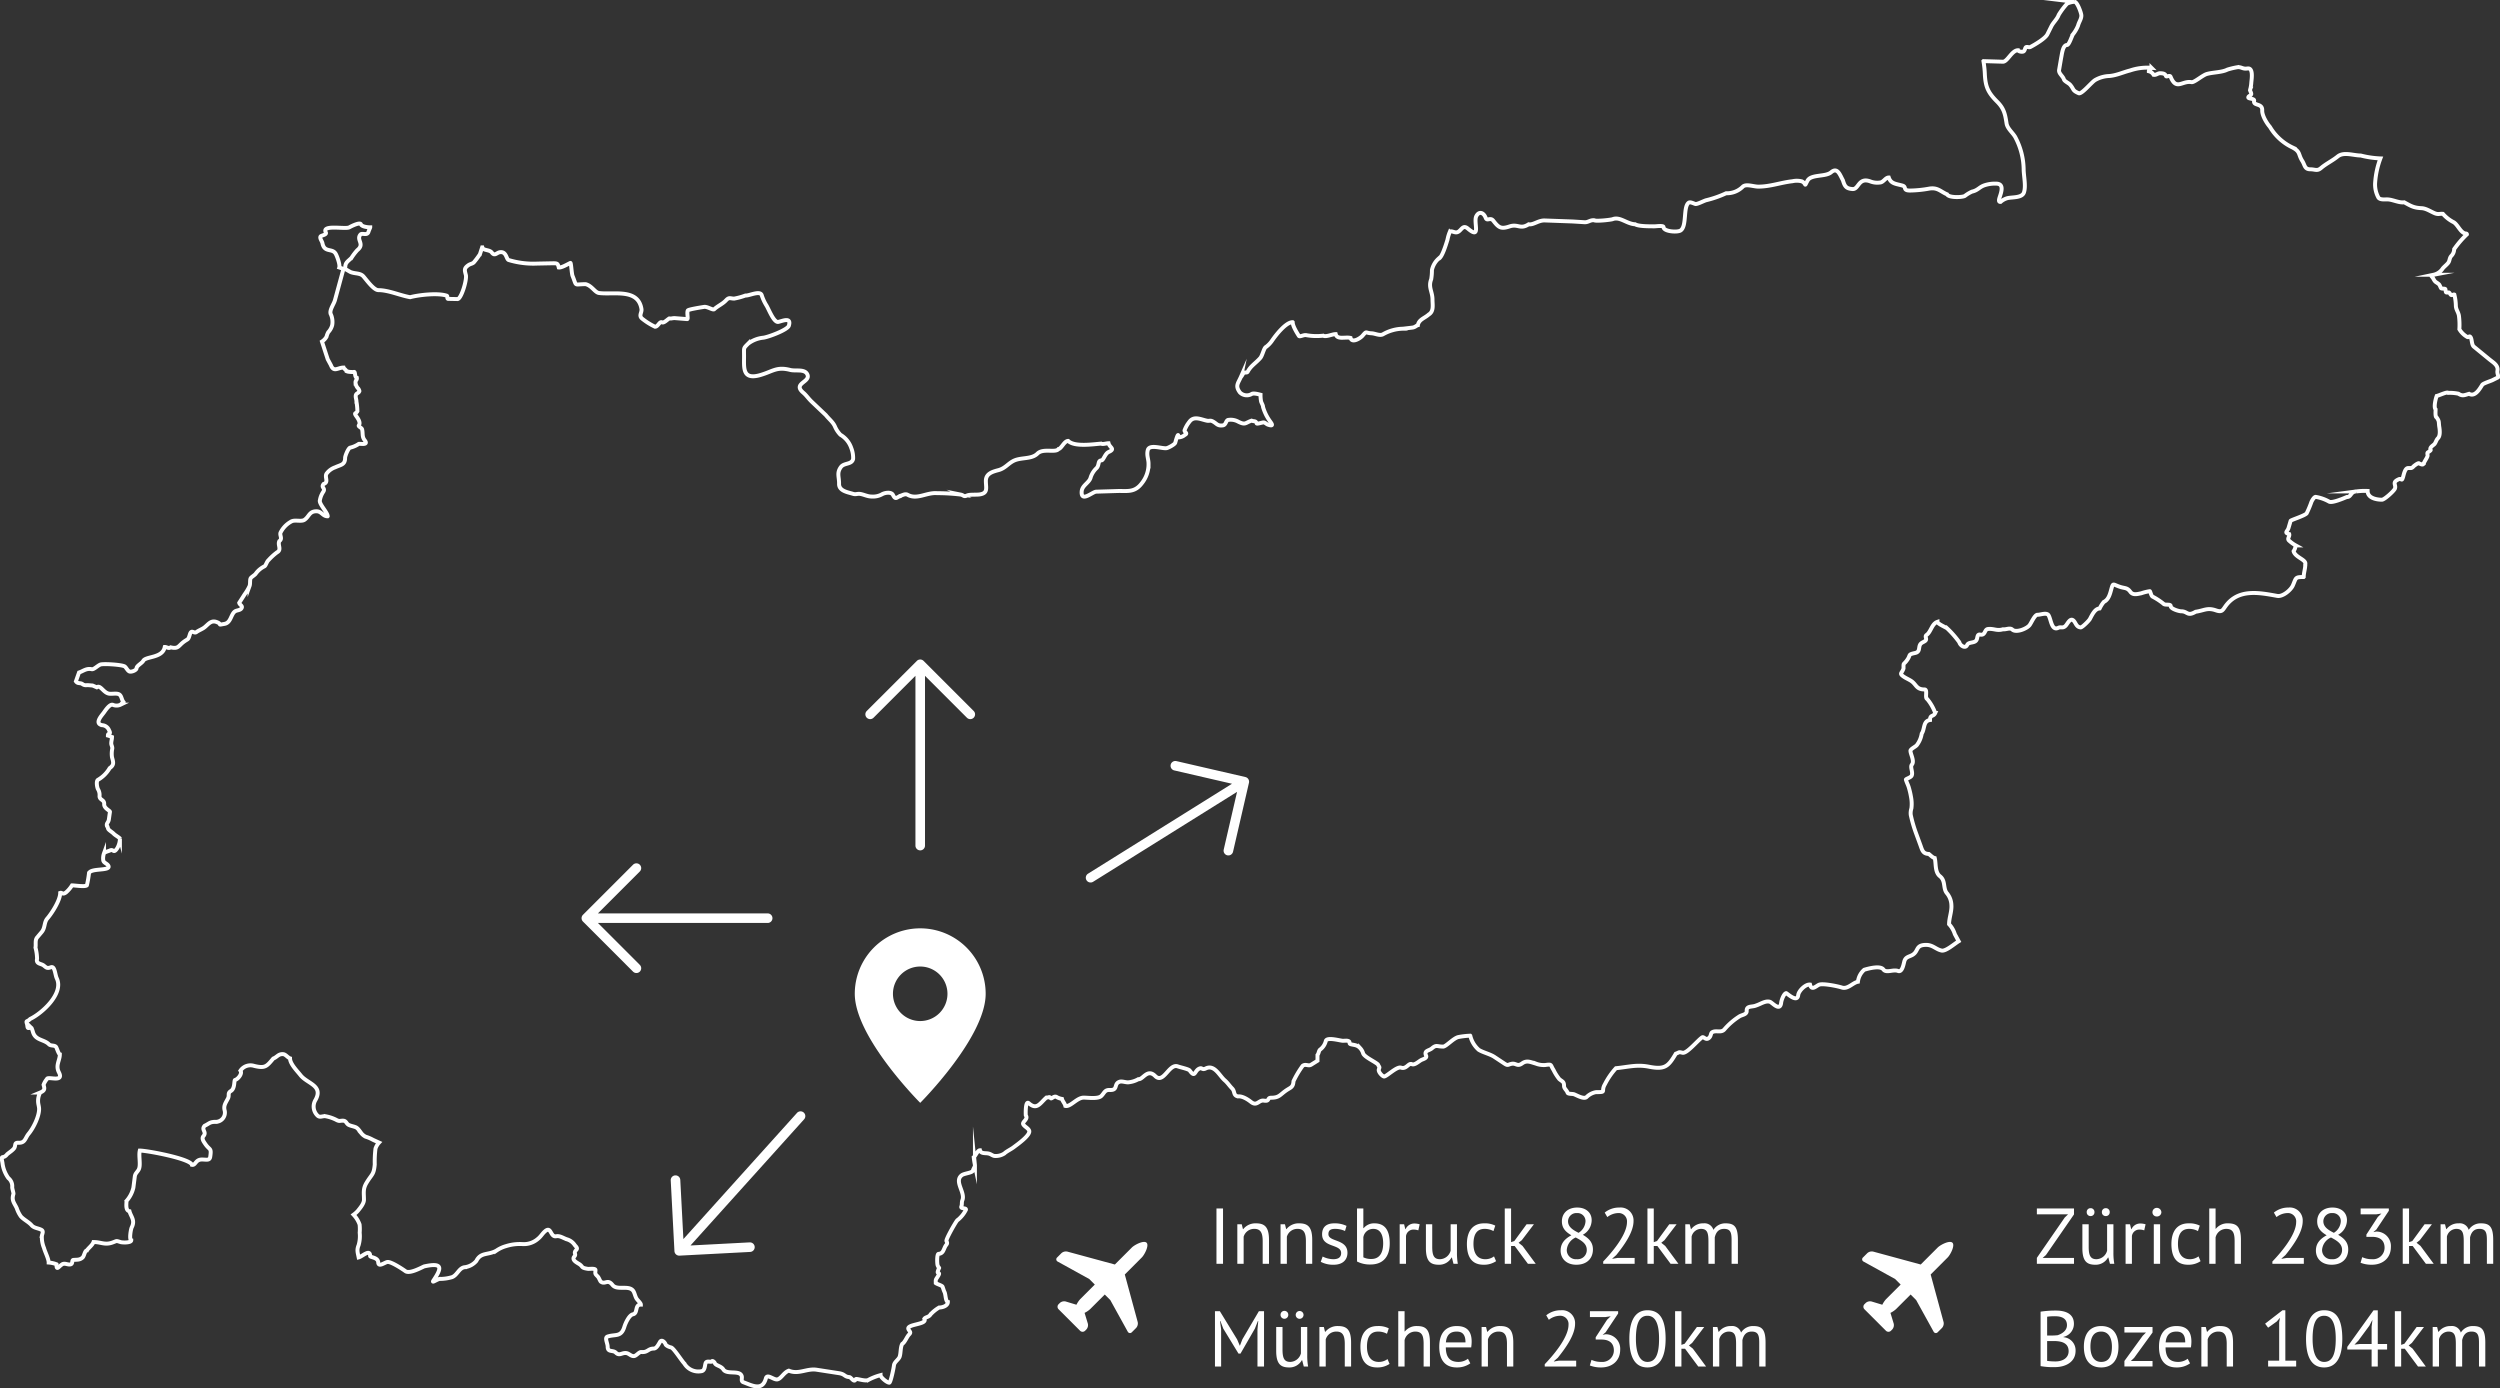 <svg xmlns="http://www.w3.org/2000/svg" xmlns:xlink="http://www.w3.org/1999/xlink" width="632.862" height="351.417" viewBox="0 0 632.862 351.417">
  <rect x="0" y="0" width="632.862" height="351.417" fill="#333333" stroke="none"/>
  <defs>
    <clipPath id="clip-path">
      <rect id="Rechteck_23" data-name="Rechteck 23" width="632.862" height="351.417" fill="none"/>
    </clipPath>
  </defs>
  <g id="Gruppe_23" data-name="Gruppe 23" transform="translate(-1009.138 -5207.078)">
    <path id="Pfad_88" data-name="Pfad 88" d="M2.08,0H3.74V-14H2.08Zm13.3,0V-6.04c0-3.3-1.12-4.2-3.3-4.2A3.929,3.929,0,0,0,8.86-8.78H8.78L8.48-10H7.36V0h1.6V-6.84a2.761,2.761,0,0,1,2.72-2c1.6,0,2.1,1.06,2.1,3.14V0ZM26.32,0V-6.04c0-3.3-1.12-4.2-3.3-4.2A3.929,3.929,0,0,0,19.8-8.78h-.08L19.42-10H18.3V0h1.6V-6.84a2.761,2.761,0,0,1,2.72-2c1.6,0,2.1,1.06,2.1,3.14V0Zm7.32-2.72c0,1.16-.84,1.56-1.98,1.56a6.16,6.16,0,0,1-2.7-.68L28.48-.5a6.667,6.667,0,0,0,3.28.74c2.34,0,3.48-1.3,3.48-3.02,0-3.58-4.82-2.68-4.82-4.72,0-.98.54-1.34,1.7-1.34a5.933,5.933,0,0,1,2.5.54L35-9.6a6.817,6.817,0,0,0-3.08-.64c-1.94,0-3.1.88-3.1,2.78C28.82-3.98,33.64-5.1,33.64-2.72ZM37.66-.58a7.1,7.1,0,0,0,3.4.76c3.08,0,4.88-1.86,4.88-5.34,0-3.44-1.3-5.08-3.88-5.08a3.373,3.373,0,0,0-2.72,1.22h-.08V-14h-1.6Zm4.12-8.26c1.8,0,2.5,1.56,2.5,3.66,0,2.72-1.16,3.96-2.98,3.96a4.408,4.408,0,0,1-2.04-.42V-6.7A2.521,2.521,0,0,1,41.78-8.84ZM53.52-10a4.793,4.793,0,0,0-1.3-.2,2.419,2.419,0,0,0-2.26,1.42h-.08L49.58-10H48.46V0h1.6V-7a1.884,1.884,0,0,1,1.98-1.66,3.606,3.606,0,0,1,1.14.2Zm1.58,0v6.04c0,3.3,1.12,4.2,3.26,4.2a3.533,3.533,0,0,0,3.22-1.82h.1L62.08,0h1.1a15.6,15.6,0,0,1-.22-2.84V-10h-1.6v6.68a2.886,2.886,0,0,1-2.7,2.16C57.1-1.16,56.7-2.2,56.7-4.3V-10ZM72.34-1.88a3.619,3.619,0,0,1-2.22.72c-2.22,0-2.98-1.82-2.98-3.84,0-2.58.94-3.84,2.84-3.84a4.62,4.62,0,0,1,2.22.56l.46-1.38a5.789,5.789,0,0,0-2.84-.58c-2.78,0-4.34,1.88-4.34,5.24,0,3.16,1.16,5.24,4.24,5.24a5.438,5.438,0,0,0,3.14-.9ZM80.92,0H82.9L79.56-4.52l-1-.8.82-.66L82.44-10H80.58l-3.1,4.24-.82.28V-14h-1.6V0h1.6V-4.5h.92ZM89.2-3.34c0,2,1.44,3.58,3.98,3.58,2.68,0,4.2-1.6,4.2-3.88,0-1.88-1.16-2.88-2.56-3.7a4.235,4.235,0,0,0,2.24-3.72c0-1.86-1.42-3.18-3.66-3.18-2.38,0-3.88,1.44-3.88,3.5,0,1.8,1.08,2.74,2.4,3.52C90.06-6.2,89.2-5.02,89.2-3.34Zm6.62-.2a2.317,2.317,0,0,1-2.54,2.38,2.306,2.306,0,0,1-2.52-2.38,3.753,3.753,0,0,1,2.26-3.12C94.44-5.9,95.82-5.12,95.82-3.54Zm-4.74-7.24a2.116,2.116,0,0,1,2.28-2.06,2.03,2.03,0,0,1,2.14,2.12,3.652,3.652,0,0,1-1.76,2.88C92.34-8.56,91.08-9.3,91.08-10.78Zm16.58-.04a3.268,3.268,0,0,0-3.58-3.42,5.737,5.737,0,0,0-3.72,1.28l.66,1.14a4.664,4.664,0,0,1,2.72-1.02A2.1,2.1,0,0,1,106-10.56c0,3.38-4.26,8.16-6.02,9.98V0h7.96V-1.48h-4.36l-1.28.22v-.08l.98-.86C105.34-4.76,107.66-8.02,107.66-10.82ZM117.04,0h1.98l-3.34-4.52-1-.8.82-.66L118.56-10H116.7l-3.1,4.24-.82.28V-14h-1.6V0h1.6V-4.5h.92Zm11.18,0V-6.68c.32-1.38,1.04-2.16,2.36-2.16,1.6,0,1.9.92,1.9,2.82V0h1.6V-6c0-3.34-.88-4.24-3.1-4.24a3.513,3.513,0,0,0-3.1,1.66,2.341,2.341,0,0,0-2.52-1.66,3.716,3.716,0,0,0-3.1,1.46h-.08l-.3-1.22h-1.12V0h1.6V-6.88a2.5,2.5,0,0,1,2.38-1.96c1.6,0,1.88,1.06,1.88,3.18V0ZM12.46,26h1.66V12h-1.3L8.64,19.12l-.62,1.6H7.98l-.66-1.56L2.94,12H1.7V26H3.26V16.58L2.98,14.5h.1l.72,1.9,3.86,6.34h.5l3.64-6.32.76-1.92h.1l-.2,2.1ZM17.2,16v6.04c0,3.3,1.12,4.2,3.26,4.2a3.533,3.533,0,0,0,3.22-1.82h.1l.4,1.58h1.1a15.6,15.6,0,0,1-.22-2.84V16h-1.6v6.68a2.886,2.886,0,0,1-2.7,2.16c-1.56,0-1.96-1.04-1.96-3.14V16Zm1.1-3.06a.98.98,0,0,0,1.96,0,.981.981,0,1,0-1.96,0Zm3.84,0a.99.99,0,0,0,1.98,0,.99.99,0,1,0-1.98,0ZM36.16,26V19.96c0-3.3-1.12-4.2-3.3-4.2a3.929,3.929,0,0,0-3.22,1.46h-.08L29.26,16H28.14V26h1.6V19.16a2.761,2.761,0,0,1,2.72-2c1.6,0,2.1,1.06,2.1,3.14V26Zm9.22-1.88a3.619,3.619,0,0,1-2.22.72c-2.22,0-2.98-1.82-2.98-3.84,0-2.58.94-3.84,2.84-3.84a4.62,4.62,0,0,1,2.22.56l.46-1.38a5.789,5.789,0,0,0-2.84-.58c-2.78,0-4.34,1.88-4.34,5.24,0,3.16,1.16,5.24,4.24,5.24a5.438,5.438,0,0,0,3.14-.9ZM56.12,26V19.96c0-3.3-1.02-4.2-3.28-4.2a3.766,3.766,0,0,0-3.06,1.36H49.7V12H48.1V26h1.6V19.34a2.788,2.788,0,0,1,2.68-2.18c1.74,0,2.14,1.06,2.14,3.14V26Zm9.62-1.96a3.978,3.978,0,0,1-2.38.8c-2.36,0-3.2-1.36-3.22-3.68h6.42a9.983,9.983,0,0,0,.12-1.46c0-3.34-1.98-3.94-3.8-3.94-2.8,0-4.4,1.86-4.4,5.24,0,3.18,1.36,5.24,4.42,5.24a5.674,5.674,0,0,0,3.44-1.04ZM62.9,17.16c1.4,0,2.22.72,2.22,2.74H60.16C60.34,17.92,61.34,17.16,62.9,17.16ZM77.22,26V19.96c0-3.3-1.12-4.2-3.3-4.2a3.929,3.929,0,0,0-3.22,1.46h-.08L70.32,16H69.2V26h1.6V19.16a2.761,2.761,0,0,1,2.72-2c1.6,0,2.1,1.06,2.1,3.14V26ZM92.86,15.18a3.268,3.268,0,0,0-3.58-3.42,5.737,5.737,0,0,0-3.72,1.28l.66,1.14a4.664,4.664,0,0,1,2.72-1.02,2.1,2.1,0,0,1,2.26,2.28c0,3.38-4.26,8.16-6.02,9.98V26h7.96V24.52H88.78l-1.28.22v-.08l.98-.86C90.54,21.24,92.86,17.98,92.86,15.18Zm6.66,9.66a5.743,5.743,0,0,1-2.5-.52l-.42,1.42a7.6,7.6,0,0,0,2.88.5c2.64,0,4.8-1.6,4.8-4.5a3.663,3.663,0,0,0-3.72-3.9l-.68.14v-.04l.7-.58,3.18-4.78V12H96.62v1.48h3.96l1.3-.2-.92.88L98.08,18.6v.58h1.48c1.94,0,3.12.9,3.12,2.76A2.911,2.911,0,0,1,99.52,24.84ZM106.6,19c0,4.58,1.4,7.24,4.58,7.24,3,0,4.6-2.46,4.6-7.24,0-4.84-1.4-7.24-4.6-7.24C108.2,11.76,106.6,14.22,106.6,19Zm1.66,0c0-3.98.92-5.84,2.92-5.84,2.2,0,2.94,2.4,2.94,5.84,0,4-.92,5.84-2.94,5.84C109.14,24.84,108.26,22.44,108.26,19Zm15.78,7h1.98l-3.34-4.52-1-.8.82-.66L125.56,16H123.7l-3.1,4.24-.82.28V12h-1.6V26h1.6V21.5h.92Zm11.18,0V19.32c.32-1.38,1.04-2.16,2.36-2.16,1.6,0,1.9.92,1.9,2.82V26h1.6V20c0-3.34-.88-4.24-3.1-4.24a3.513,3.513,0,0,0-3.1,1.66,2.341,2.341,0,0,0-2.52-1.66,3.716,3.716,0,0,0-3.1,1.46h-.08l-.3-1.22h-1.12V26h1.6V19.12a2.5,2.5,0,0,1,2.38-1.96c1.6,0,1.88,1.06,1.88,3.18V26Z" transform="translate(1315 5527)" fill="#fff"/>
    <path id="Pfad_89" data-name="Pfad 89" d="M.76,0h9.4V-1.48H2.22l.84-.74,7.1-10.28V-14H.76v1.48h7.9l-.84.8L.76-1.5ZM12.28-10v6.04c0,3.3,1.12,4.2,3.26,4.2a3.533,3.533,0,0,0,3.22-1.82h.1L19.26,0h1.1a15.6,15.6,0,0,1-.22-2.84V-10h-1.6v6.68a2.886,2.886,0,0,1-2.7,2.16c-1.56,0-1.96-1.04-1.96-3.14V-10Zm1.1-3.06a.945.945,0,0,0,.98.98.945.945,0,0,0,.98-.98.956.956,0,0,0-.98-1.02A.956.956,0,0,0,13.38-13.06Zm3.84,0a.945.945,0,0,0,.98.98.951.951,0,0,0,1-.98.961.961,0,0,0-1-1.02A.956.956,0,0,0,17.22-13.06ZM28.28-10a4.793,4.793,0,0,0-1.3-.2,2.419,2.419,0,0,0-2.26,1.42h-.08L24.34-10H23.22V0h1.6V-7A1.884,1.884,0,0,1,26.8-8.66a3.606,3.606,0,0,1,1.14.2ZM30.36,0h1.6V-10h-1.6Zm-.34-13.04a1.052,1.052,0,0,0,1.1,1.06,1.1,1.1,0,0,0,1.16-1.06,1.153,1.153,0,0,0-1.16-1.12A1.1,1.1,0,0,0,30.02-13.04ZM41.68-1.88a3.619,3.619,0,0,1-2.22.72c-2.22,0-2.98-1.82-2.98-3.84,0-2.58.94-3.84,2.84-3.84a4.62,4.62,0,0,1,2.22.56L42-9.66a5.789,5.789,0,0,0-2.84-.58c-2.78,0-4.34,1.88-4.34,5.24,0,3.16,1.16,5.24,4.24,5.24a5.438,5.438,0,0,0,3.14-.9ZM52.42,0V-6.04c0-3.3-1.02-4.2-3.28-4.2a3.766,3.766,0,0,0-3.06,1.36H46V-14H44.4V0H46V-6.66a2.788,2.788,0,0,1,2.68-2.18c1.74,0,2.14,1.06,2.14,3.14V0ZM68.06-10.82a3.268,3.268,0,0,0-3.58-3.42,5.737,5.737,0,0,0-3.72,1.28l.66,1.14a4.664,4.664,0,0,1,2.72-1.02,2.1,2.1,0,0,1,2.26,2.28c0,3.38-4.26,8.16-6.02,9.98V0h7.96V-1.48H63.98l-1.28.22v-.08l.98-.86C65.74-4.76,68.06-8.02,68.06-10.82ZM71.4-3.34c0,2,1.44,3.58,3.98,3.58,2.68,0,4.2-1.6,4.2-3.88,0-1.88-1.16-2.88-2.56-3.7a4.235,4.235,0,0,0,2.24-3.72c0-1.86-1.42-3.18-3.66-3.18-2.38,0-3.88,1.44-3.88,3.5,0,1.8,1.08,2.74,2.4,3.52C72.26-6.2,71.4-5.02,71.4-3.34Zm6.62-.2a2.317,2.317,0,0,1-2.54,2.38,2.306,2.306,0,0,1-2.52-2.38,3.753,3.753,0,0,1,2.26-3.12C76.64-5.9,78.02-5.12,78.02-3.54Zm-4.74-7.24a2.116,2.116,0,0,1,2.28-2.06,2.03,2.03,0,0,1,2.14,2.12,3.652,3.652,0,0,1-1.76,2.88C74.54-8.56,73.28-9.3,73.28-10.78ZM85.62-1.16a5.743,5.743,0,0,1-2.5-.52L82.7-.26a7.6,7.6,0,0,0,2.88.5c2.64,0,4.8-1.6,4.8-4.5a3.663,3.663,0,0,0-3.72-3.9l-.68.14v-.04l.7-.58,3.18-4.78V-14H82.72v1.48h3.96l1.3-.2-.92.88L84.18-7.4v.58h1.48c1.94,0,3.12.9,3.12,2.76A2.911,2.911,0,0,1,85.62-1.16ZM99.24,0h1.98L97.88-4.52l-1-.8.82-.66L100.76-10H98.9L95.8-5.76l-.82.28V-14h-1.6V0h1.6V-4.5h.92Zm11.18,0V-6.68c.32-1.38,1.04-2.16,2.36-2.16,1.6,0,1.9.92,1.9,2.82V0h1.6V-6c0-3.34-.88-4.24-3.1-4.24a3.513,3.513,0,0,0-3.1,1.66,2.341,2.341,0,0,0-2.52-1.66,3.716,3.716,0,0,0-3.1,1.46h-.08l-.3-1.22h-1.12V0h1.6V-6.88a2.5,2.5,0,0,1,2.38-1.96c1.6,0,1.88,1.06,1.88,3.18V0ZM10.14,15.2c0-2.8-2.52-3.36-4.58-3.36a24.709,24.709,0,0,0-3.86.28V25.9a17.83,17.83,0,0,0,3.64.26c2.62,0,5.22-1.24,5.22-4.14A3.329,3.329,0,0,0,7.5,18.58V18.5A3.375,3.375,0,0,0,10.14,15.2ZM5.5,24.72a15.277,15.277,0,0,1-2.14-.14V19.56H5.1c1.76,0,3.7.4,3.7,2.58C8.8,23.88,7.22,24.72,5.5,24.72ZM3.36,18.16V13.4a12.347,12.347,0,0,1,2.04-.12c1.52,0,2.98.48,2.98,2.26,0,1.3-1.1,2.12-2.36,2.54a14.175,14.175,0,0,1-1.62.08ZM12.66,21c0,3.16,1.38,5.24,4.38,5.24,2.8,0,4.38-1.88,4.38-5.24,0-3.16-1.38-5.24-4.38-5.24C14.24,15.76,12.66,17.64,12.66,21Zm1.66,0c0-2.6.94-3.84,2.72-3.84,1.98,0,2.72,1.78,2.72,3.84,0,2.6-.92,3.84-2.72,3.84C15.06,24.84,14.32,23.04,14.32,21Zm8.6,5h7.12V24.6H24.56l.82-.78,4.66-6.42V16H22.92v1.4h5.46l-.84.84L22.92,24.6Zm16.02-1.96a3.978,3.978,0,0,1-2.38.8c-2.36,0-3.2-1.36-3.22-3.68h6.42a9.983,9.983,0,0,0,.12-1.46c0-3.34-1.98-3.94-3.8-3.94-2.8,0-4.4,1.86-4.4,5.24,0,3.18,1.36,5.24,4.42,5.24a5.674,5.674,0,0,0,3.44-1.04ZM36.1,17.16c1.4,0,2.22.72,2.22,2.74H33.36C33.54,17.92,34.54,17.16,36.1,17.16ZM50.42,26V19.96c0-3.3-1.12-4.2-3.3-4.2a3.929,3.929,0,0,0-3.22,1.46h-.08L43.52,16H42.4V26H44V19.16a2.761,2.761,0,0,1,2.72-2c1.6,0,2.1,1.06,2.1,3.14V26Zm8.88,0h7.1V24.52H63.66V11.76h-.72l-4.4,3.4.76,1.02,2.2-1.58.8-.94-.2,1.18v9.68H59.3Zm9.6-7c0,4.58,1.4,7.24,4.58,7.24,3,0,4.6-2.46,4.6-7.24,0-4.84-1.4-7.24-4.6-7.24C70.5,11.76,68.9,14.22,68.9,19Zm1.66,0c0-3.98.92-5.84,2.92-5.84,2.2,0,2.94,2.4,2.94,5.84,0,4-.92,5.84-2.94,5.84C71.44,24.84,70.56,22.44,70.56,19Zm18.86,1.3H87.06V11.78H85.98l-6.64,9.26v.66H85.5V26h1.56V21.7h2.36Zm-3.92,0H82.56l-1.4.16.96-.98,2.82-3.82.7-1.36h.06l-.2,1.64ZM97.24,26h1.98l-3.34-4.52-1-.8.82-.66L98.76,16H96.9l-3.1,4.24-.82.28V12h-1.6V26h1.6V21.5h.92Zm11.18,0V19.32c.32-1.38,1.04-2.16,2.36-2.16,1.6,0,1.9.92,1.9,2.82V26h1.6V20c0-3.34-.88-4.24-3.1-4.24a3.513,3.513,0,0,0-3.1,1.66,2.341,2.341,0,0,0-2.52-1.66,3.716,3.716,0,0,0-3.1,1.46h-.08l-.3-1.22h-1.12V26h1.6V19.12a2.5,2.5,0,0,1,2.38-1.96c1.6,0,1.88,1.06,1.88,3.18V26Z" transform="translate(1524 5527)" fill="#fff"/>
    <g id="Gruppe_21" data-name="Gruppe 21" transform="translate(1009.138 5207.078)">
      <g id="Gruppe_20" data-name="Gruppe 20" clip-path="url(#clip-path)">
        <path id="Pfad_79" data-name="Pfad 79" d="M495.872,238.315l-.97-1.791a6.533,6.533,0,0,0-1.46-2.523c0-1.585.7-3.223.589-4.834a4.936,4.936,0,0,0-1.083-2.947c-1.11-1.236-.3-3.167-1.813-4.362-1.325-1.048-.961-3.187-1.318-4.6-.533-.106-1.06-.7-1.507-1.037-1.507-.044-1.675-1-2.119-2.216l-1.06-2.9a33.75,33.75,0,0,1-1.389-4.763,3.873,3.873,0,0,1,.165-1.65,9.053,9.053,0,0,0-.094-2.876,19.913,19.913,0,0,0-.613-2.594c-.2-.6-.528-1.218-.683-1.816-.054-.208,1.22-.5,1.46-1.014.4-.848-.453-2.163.047-2.782.739-.916-.353-2.612-.353-3.514,0-.451,1.3-1.032,1.6-1.415a6.473,6.473,0,0,0,1.248-2.925c.806-1.163.317-3.192,2.1-3.443,0-1.416.859-.752,1.318-1.769a11.692,11.692,0,0,0-2.024-3.536c-.687-.281.188-2.43-.683-2.43-2.193,0-2.012-1.325-3.508-2.24-.633-.386-1.291-.652-1.883-1.084-1.051-.767-.329-.775.071-1.981,0-1.525-.057-.9.706-1.863,1.314-1.655.166-1.616,2.26-2.074,1.282-.281.787-1.4,1.271-2.17.352-.56,1.242-.669,1.436-1.108.206-.467-.35-.923.188-1.3,1.09-.756,1.3-2.826,2.731-3.3,0,.478,2,1.331,2.425,1.628a24.063,24.063,0,0,1,3.108,3.537c.215.863,1.533,1.7,1.978.707.411-.92,1.966-.33,2.425-1.368.233-.529.092-1.427.894-1.273,1.346.259,1.02-1.308,1.954-1.415,1.5-.17,2.246.546,3.79.071.819.108,1.783-.484,2.379.071.972.906,3.732-.25,4.378-1.132.5-.674,1.3-2.659,2.024-2.617.68.038,2.3-.668,2.778.141.651,1.109.755,4.018,2.472,3.16.655-.328,1.122.221,1.836-.5.538-.539,1.186-2.243,2.1-1.226.5.556.661,1.567,1.719,1.628.381.021,2.083-1.669,2.331-2.123.513-.938,1.263-2.664,2.472-2.664a7.4,7.4,0,0,1,1.06-1.674c1.233-.567,1.573-2.088,1.883-3.207.478-1.724.378-1.208,2.166-.614,1.319.439,1.841.157,2.66,1.273.66.9,1.74.574,2.732.378a12.791,12.791,0,0,1,2.189-.543c.118,0,.35,1.161.683,1.367a16.791,16.791,0,0,1,2.754,1.792c.4.513,1.86-.036,1.86.636s2.056,1.3,2.661,1.3c1.652,0,1.5,1.375,3.649.118,2.159-.314,2.944-1.112,5.132-.354,1.559.54,1.69-.037,2.449-1.084,3.252-4.489,8.534-3.389,13.09-2.571,1.384.248,3.432-1.51,3.931-2.642.867-1.961.512-2.145,2.732-2.145l.024-.024c0-1.015.377-2.084.377-2.876.055-.018.008-.307.023-.378.248-1.141-2.53-1.67-2.967-3.254a3.079,3.079,0,0,0,.519-1.367c.039-.013.023-.048.023-.095a8.525,8.525,0,0,1-1.742-1.273c-.45-.513.253-.964.095-1.6-1.378-.349-.431-.685-.188-1.509l.542-1.839c.067-.228,3.457-1.248,4.049-1.887a24.366,24.366,0,0,0,1.2-2.853c.119-.316.745-1.45,1.153-1.321a10.442,10.442,0,0,1,3.319,1.179c.713.475,3.7-.821,4.5-1.155,1.16.057.914-1.415,2.471-1.415a15.507,15.507,0,0,1,2.8-.117c0,1.76,2.161,2.216,3.626,2.216.623,0,3.026-2.191,3.272-2.783.419-1-.875-1.572.989-2.4.742-.331.7.7,1.083-.543.187-.611.466-2.24,1.248-2.287.762-.046.86.169,1.413-.424.175-.189,1.329-1.061,1.413-.731.208.03.975.553,1.106.024.043-.011.052-.036.095-.047.1-.485.752-1.27.918-1.863.09-.32-.2-.782.142-.966.045-.025.932-.551.588-.637-.138-.562.422-.9.824-1.25.484-.285.6-1.169,1.083-1.65.623-.624.486-2,.353-2.83-.21-1.307.071-1.395-.683-2.452-.4-.056-.259-1.633-.259-2.028-.527-.53.042-2.829.283-3.4.489-.068,2.708-1.154,2.9-.778a10.46,10.46,0,0,1,2.59.212c1.049.675,1.466.378,2.707.024,1.489.87,2.682-1.247,3.32-2.264.243-.387,2.086-.938,2.613-1.2l1.319-.66c.386-.194-.218-.908-.071-1.721.249-1.376-1.088-2.089-2.048-2.877L626.293,87.8c-.645-.53-.413-2.055-.941-2.523-.306-.27-.345.374-.847,0a5.385,5.385,0,0,1-1.883-1.886,17.943,17.943,0,0,0-.118-3.466c-.191-1-.776-1.5-.776-2.617a12.341,12.341,0,0,0-.377-2.689c-.184-.1-.559.228-.824.095-.236-.117-.389-.654-.613-.636-.891.067-.656.024-.824-.8-.051-.254-.8-.09-1.083-.259-.126-.076-.316-.823-.612-1.061-.757-.612-.851-.4-1.365-1.367-.357-.675-1-.791.047-.99a3.69,3.69,0,0,0,2.354-1.628c.437-.5.968-.883,1.365-1.391s.281-1.145.754-1.721a2.472,2.472,0,0,0,.753-1.745,24.61,24.61,0,0,1,3.226-3.749c0-.267-.4-.186-.589-.259-1.108-.428-1.7-2.1-2.707-2.783a9.025,9.025,0,0,1-2.778-2.145c-.869-.087-1.13.239-2.1-.166-1.05-.44-2.151-1.22-3.32-1.273-1.973-.09-2.633-.525-4.379-1.486-1.263.2-2.867-.672-4.19-.731-.683-.031-1.885.172-2.331-.449a6.88,6.88,0,0,1-.824-3.938,21.7,21.7,0,0,1,1.322-5.989,24.314,24.314,0,0,1-4.988-.736c-1.843,0-4.31-.99-5.816.236-1.333,1.086-2.929,1.825-4.214,2.925-1,.858-1.484.33-2.708.33-1.489,0-1.362-1.042-2.048-2.123-1.08-1.7-.4-2.293-2.472-3.4a13.2,13.2,0,0,1-5.721-5.211c-.838-.959-2.012-2.9-1.954-4.174.088-1.936-2.33-1.048-2.048-2.429.141-.69-1.65-.412-1.459-.943.127-.355.754-.411.729-.826-.031-.526-.452-.705-.211-1.3a9.247,9.247,0,0,0,.235-1.627c.1-.959.516-3.718-.965-3.49-1.337.2-1.48-.466-2.637-.307a19.275,19.275,0,0,0-2.449.59c-1.379.722-3.655.666-5.2,1.108-1.113.318-3.205,2.2-3.884,2.075-2.366-.451-3.835,2.226-5.3-1.368-.212-.521-1.051.161-1.177-.188-.21-.584-.68-.663-1.319-.707-.787-.056-1.046.511-1.812.4a1.877,1.877,0,0,0-1.2-.9c0-.468.659-.565.659-.873a13.528,13.528,0,0,0-5.439.685c-1.789.447-3.393,1.25-5.25,1.391a7.709,7.709,0,0,0-3.555,1.014c-.947.573-3.424,3.681-4.167,3.349-1.677-.748-1.117-.906-2.143-2.123-.39-.462-1.456-.895-1.6-1.367-.273-.895-1.382-1.5-1.223-2.429l.518-3.041c.2-.866.393-3.254,1.483-3.254.514,0,1.172-2.128,1.484-2.665A8.915,8.915,0,0,0,526.1,6.516c.23-.944.888-1.712.824-2.617-.044-.634-1-3.316-1.695-3.4a4.954,4.954,0,0,0-1.907.472A17.894,17.894,0,0,0,521.2,3.8c-.384,1.091-1.362,1.9-1.86,2.9l-1.012,2.027c-.545,1.091-3.174,2.62-4.285,3.207-.352.187-.685-.081-1.06.024-.33.093-.291.814-.66,1.085-.292.215-1.293.081-1.413-.283-1.615,0-2.737,3.067-3.934,2.906l-4.834-.147a25.916,25.916,0,0,1,.362,3.424c.168,3.156.857,4.587,3.131,6.862,1.7,1.7,2,3.111,2.354,5.447.223,1.471,1.784,2.505,2.355,3.773a17.774,17.774,0,0,1,1.977,7.782c0,1.768.636,4.329.071,5.966-.49,1.415-2.926,1.136-4.191,1.438a4.347,4.347,0,0,0-1.731.95c-.408.017-.533-.258-.2-1.257.464-1.389,1.107-3.372-.918-3.372a8.414,8.414,0,0,0-3.037.448c-1.294.481-1.587,1.249-3.084,1.58a8.935,8.935,0,0,0-1.79,1.084c-.685.393-4.093.5-4.5-.4-1.643-.688-2.351-1.791-4.473-1.462a29.18,29.18,0,0,1-4.9.5c-1.921,0-.816-.928-1.907-1.251-1.544-.455-2.941-.408-3.484-2.051-.867,0-1.352,1.273-2.284,1.273a4.806,4.806,0,0,1-2.378-.283c-3.062-1.132-2.9,2.066-4.52,1.933-1.571-.129-1.957-.622-2.425-2.216-.751-1.356-1.371-3.418-2.989-2.028-1.409,1.21-5.056.466-5.957,2.1-.967,1.75-.147.9-1.413.212a5.054,5.054,0,0,0-2.425-.047c-2.985.338-5.622,1.368-8.64,1.368-1.2,0-3.09-.761-3.909,0a5.693,5.693,0,0,1-4.237,1.674,26.238,26.238,0,0,1-5.062,1.769c-.646.185-2.277,1.074-2.731.943s-1.294-.606-1.695-.307c-1.421,1.06-.389,5.981-2.048,7.027-.835.525-4.309.263-4.309-.873,0-.465-1.84-.188-2.26-.188-1.111,0-4.092.035-4.92-.519-2.1-.076-3.829-2-5.674-1.3-.505.193-4.41.6-4.686.282-1.011-.111-1.494.555-2.448.5l-2.99-.188-7.086-.259c-1.617-.059-2.858,1.188-4.073.967-2.145,1.39-2.688-.17-4.826.543-2.188.729-2.742.322-4.12-1.438-.776-.992-1.577.226-1.931-.731-.5-1.341-1.675-1.791-2.378-.425-.777,1.512,1.312,6.062-2.143,3.137-1.452-1.23-1.677.918-2.943.967-.571.022-1.292-.5-1.624-.118a9.889,9.889,0,0,0-.589,1.981c-.295.921-1.371,4.663-2.307,4.834a5.375,5.375,0,0,0-1.624,2.829,13.66,13.66,0,0,1-.188,2.335c-.793,2.045.33,3.128.33,5.164,0,1.312.39,2.967-.966,3.773-1,.919-2.493,1.243-2.731,2.688-.331.055-.67.528-1.389.614l-2.378.283a10.514,10.514,0,0,0-4.991,1.367c-.842.53-2.04-.172-3.014-.212-1.592-.066-1.1-.719-2.236.614-.572.668-2.68,1.978-3.037.565-1.355-.335-3.394.54-3.767-.967-.881,0-2.4.789-3.179.4a14.845,14.845,0,0,1-4.191-.118c-.677-.2-1.734.522-1.954.165-.532-.863-1.554-2.474-1.554-3.443l-.024-.024c-1.76,0-4.343,3.418-5.2,4.669a6.625,6.625,0,0,1-1.506,1.58c-.571.216-.906,2.176-1.483,2.83-1.2,1.352-2.387,1.959-3.179,3.466-.186.352-.724.091-.989.282-.168.123-.756,1.281-.683.92-.776,1.772-1.541,2.328-.33,4.009a2.444,2.444,0,0,0,2.967.448c.429-.341,1.751.034,2.283.165a7.956,7.956,0,0,0,.118,1.58c.07.466.518,1.03.518,1.533a11.654,11.654,0,0,0,1.507,3.231c.505.76,1.539,1.854-.282,1.226-.33-.114-.719-.541-1.06-.566s-1.709.483-1.79.236c-.233-.719-.655-.427-1.272-.684-1.587.533-1.529,1.187-3.342.283a3.941,3.941,0,0,0-2.661-.449c-.544.242-.487,1.264-1.3,1.368-1.393.179-1.492-.476-2.542-1.014-.664-.34-.8-.048-1.413-.165-1.574-.3-3.328-1.335-4.5.282A7.871,7.871,0,0,0,299.9,109c0,.485.914.722.095,1.131a2.591,2.591,0,0,1-1.6.637l-.024-.024c0-1.79-.772,1.232-.824,1.391-.137.418-1.674,1.24-2.119,1.344-1.079.254-4.4-1.1-4.826.5-.343,1.3.188,2.251.188,3.466a7.677,7.677,0,0,1-1.671,4.9c-1.851,2.477-3.695,1.925-6.239,2l-5.344.165c-.947.029-3.845,2.827-3.673-.024.1-1.638,1.99-2.21,2.307-3.678a5.577,5.577,0,0,1,1.484-2.287c.715-.776.242-1.883,1.224-1.933.517-.026.9-1.715,1.812-2.122,1.808-.8.256-1.081-.023-2.216-.541,0-1.494.34-1.861.094-2.032.155-6.784.89-8.357-.684-.992,0-1.7,1.959-2.449,2.052-.738,1.036-3.9-.27-5.321,1.155-1.489,1.489-4.078.912-5.956,1.792-1.456.684-2.166,1.9-3.861,2.381-1.46.389-3.249.832-3.249,2.735,0,1.747.6,3.074-1.484,3.42-.96.158-2.561-.039-3.272.282-.9.406-.765-.06-1.648-.236a50.192,50.192,0,0,0-5.957-.353c-2.618-.215-5.036,1.695-7.369.448-.683-.426-1.334.083-1.954.236-.011.043-.036.052-.047.095-.832.206-1.1,1.058-1.789-.33-.449-.9-2.225-.55-2.9-.095a4.794,4.794,0,0,1-2.5.5c-1.2,0-2.255-.684-3.226-.684-.577,0-.835.2-1.483,0-1.444-.443-3.646-.741-3.532-2.641,0-1.735-.61-2.656.448-4.127.826-1.148,2.783-.573,3.108-2.074a6.8,6.8,0,0,0-.472-2.759,6.159,6.159,0,0,0-2.731-3.349,6.772,6.772,0,0,1-1.389-2.074c-.493-1.161-1.552-1.924-2.307-2.9l-3.555-3.373c-.879-.834-1.363-1.628-2.165-2.311-2.842-2.414,2.017-2.653,1.012-4.669-.7-1.4-2.934-.734-4.308-1.084-3.433-.878-4.357.341-7.511,1.273-4.94,1.46-4.1-2.186-4.191-5.376,0-1.533-.123-1.387,1.036-2.547a7.555,7.555,0,0,1,3.79-1.509c1.136-.093,6.19-1.963,6.522-3.041.678-2.211-1.467-1.261-2.637-.968-1.187.3-2.54-3.492-3.131-4.315a11.912,11.912,0,0,1-1.131-2.523c-.525-1.124-3.21.264-4.1.165a15.878,15.878,0,0,1-2.848.778c-.971,0-1.257-.427-2.049.425-.9.97-2.034,1.374-2.989,2.264-.335.31-1.767-.733-2.59-.59-.6.1-3.942.617-4.1.9-.3.537.154,2.218-.165,2.193L171,80.586c-.737-.057-.908.165-1.531.071-.492.273-1.355,1.226-1.812.99-.654-.337-1.024,1.109-1.79,1.109a16.154,16.154,0,0,1-3.3-2.075c-.883-.766.008-1.511-.141-2.429-.857-5.28-7.086-3.547-10.736-4.032-1.053-.14-1.823-1.858-3.39-2.24-3.1,0-2.166.72-3.32-2.1-.229-.558-.355-3.362-.542-3.277-.715.322-2.232,1.258-2.943,1.155-.266-1.077-.379-1.089-1.79-1.061l-3.626.071a21.545,21.545,0,0,1-7.275-.9c-.616-.206-.532-2.2-2.189-1.981-.834.109-1.318,1.1-2.072.094-.594-.794-2.189-.461-2.4-1.32H122.1l-.565,1.745A21.673,21.673,0,0,1,120,66.462c-.388.377-.9.376-1.342.684-1.2.828-1,1.27-.683,2.523.306,1.2-1.179,6.1-2.119,6.084l-2.354-.047c-.377-.007-.066-.7-.353-.8-2.189-.756-7.024-.225-9.276.378-2.594-.462-5.48-1.792-8.051-1.792-1.167,0-2.984-2.583-3.79-3.49s-2.15-.609-3.3-1.116l-1.377-.79.106-.55c0-1.127.946-1.532,1.577-2.264a14.606,14.606,0,0,1,1.46-1.911c1.975-1.573-.329-2.545.776-3.938.428-.538,1.789.419,2.072-.778.037-.155.424-1.014.424-1.06-.629,0-2.153-.169-2.354-.755-.225-.652-2.473.482-2.943.755-.953.551-7.044-.788-5.957,1.273.33.624-1.074.74-1.3,1.015-.334.417.36,1.238.448,1.7.486,2.541,2.493,1.191,3.366,2.712.377.656,1.126,2.786.907,3.463l1.051.36-2.143,7.876c-.245.986-1.415,2.485-1.107,3.49a4.705,4.705,0,0,1,.4,2.876,4.047,4.047,0,0,1-.989,1.769,4.608,4.608,0,0,0-.448,1.155,3.511,3.511,0,0,1-1.153,1.227l1.46,4.48.8,1.485c.727,1.9,1.788.614,3.2.614.056.227.666.62.73.872.066.01.063.034.118.047.043.176,1.557.254,1.789.188.4-.112.134,1.338.73,1.486.106.544-.368.593-.33,1.227a2.348,2.348,0,0,0,.706,1.508c.055.076.413.682.212.731-.117.472-.871.4-.871,1.18,0,.5.188.91.188,1.391a16.183,16.183,0,0,1,.235,2.429c-.364.732-1,.239-.188,1.368.394.547,1.05,1.54.565,2.193-.228.308.635.572.8.967.293,1.064-.069,1.884.683,2.83,1.1,1.381-1.316.762-1.53.919a6.362,6.362,0,0,1-2.166.943c-.472.121-1.272,2.082-1.272,2.571,0,1.783-1.05,1.721-2.5,2.4a4.541,4.541,0,0,0-2.213,1.628c-.526.9.654,2.145-.729,2.593-.769.968.6.987-.118,2.028a5.434,5.434,0,0,0-.824,2.1c-.278.894,1.978,3.119,1.978,4.032l-.024.024c-1.246,0-1.524-1.273-2.825-1.273-1.85,0-1.832,1.365-3.037,2.169-.765.511-2.279-.036-3.2.354a6.4,6.4,0,0,0-2.778,2.735c-.475.767.567,1.612-.377,2.288-.5,1.006.679,2.181-.588,2.853a14.749,14.749,0,0,0-2.143,1.958c-.452.371-.7,1.42-1.036,1.579a5.912,5.912,0,0,0-2.26,1.933c-.28.33-1.111.815-1.248,1.109-.225.482-.046,1.35-.259,1.933a11.789,11.789,0,0,1-1.224,2.075L60.6,152.648c.091.546,1.041.755.542,1.438-.364.5-1.2.416-1.648.755-1.029.773-.989,2.845-2.613,3.136-1.918.345-.607.171-1.719-.353-1.557-.735-2.216.271-3.249,1.155-.57.488-1.506.807-2.142,1.273-.659.483-1.23-.832-1.672.614-.455,1.49-.372.987-1.577,1.886-1.335,1-1.288,1.826-3.272,1.367-.522.391-.959-.094-1.459-.094-.011.043,0,.036-.047.047-.556,2.827-4.805,2.264-5.439,3.466-.3.577-1.695,1.253-1.695,1.862,0,.533-1.34,1.036-1.812.826s-.74-.916-1.154-1.25c-.588-.475-5.49-.776-6.192-.5-.748.3-1.636,1.3-2.189,1.179-1.373-.3-2.216.522-3.216.833l-.786,2.233c.509.726,1.121.246,1.75.763a1.467,1.467,0,0,0,1.048.2c.475,0,.941.074,1.413.094l1.07.456c.908-.7,1.651,1.321,3.057,1.6.773.153,2.063-.213,2.683.236.551.4.537,1.24.983,1.837l-.695.719a2.335,2.335,0,0,1-1.962.038c-.791-.262-1.884,1.426-2.284,1.981-.516.716-2.522,2.816-.353,3.183a1.981,1.981,0,0,1,1.671,1.25c.663,1.257-.282.533-.282,1.367.35.088.753.283,1.036.378,0,.56-.188,1.019-.188,1.579,0,.5.3.816.259,1.344a6.216,6.216,0,0,0-.07,2.193c.3,1.161.655,1.9-.589,2.759a8.163,8.163,0,0,1-2.989,2.971c-.477.344-.206,1.956.046,2.382a2.817,2.817,0,0,1,.377,1.721c0,1.051,1.243.852,1.177,2.027-.061,1.074,1.46,1.622,1.46,1.957L27.6,207.5c-.11.756-.654.927-.494,1.579.188.046.228.685.377.873.338.426,1,.752,1.436,1.226.3.3,1.427.945,1.483,1.155a5.013,5.013,0,0,1-.659,2.406c-1.017,1.528-.936.141-1.836.589-.313.156-1.365.415-1.53.707a3.8,3.8,0,0,0-.188,1.84c.152.641,1,.762,1.294,1.344.7,1.412-4.694.469-4.92,1.957a26.838,26.838,0,0,1-.518,2.972c-.371.461-3.057.023-3.768.023a7.909,7.909,0,0,1-1.53,1.792c-.919.665-.949-.052-1.46.118,0,1.858-2.083,5.107-3.271,6.485-.837.968-.511,2.349-1.413,3.419l-1.154,1.367c-.583.691-.259,1.74-.423,2.571a11.466,11.466,0,0,1,.4,2.854c-.313,1.318,1.048,1.172,1.672,1.674.73.588.88.809,1.836.448,1.019-.386,1.044,1.89,1.484,2.805,1.838,3.834-3.728,8.845-6.734,10.281-.837.872-1.139.214-.776,1.391.067.22.044.822.259.9s.825-.211.894.071a7.9,7.9,0,0,1,.353,1.037c.671,2.067,2.764,1.751,4.026,3.018.487.49,1.476.14,1.836.731.169.276.611,1.74.918,1.816,0,1.569-1.146,2.77-.235,4.551,1.39,2.721-2.83.925-3.014,1.674a4.9,4.9,0,0,0-.871,1.486c.262.947.409,1.432-.847,1.957a4.343,4.343,0,0,0-.542,2.216c0,.672.259,1.3.259,1.957,0,1.88-1.419,4.791-2.636,6.249-.915,1.1-.869,2.363-2.543,2.287-1.04-.047-.756.429-1.012,1.155-.212.6-1.442,1.339-1.907,1.769C.759,293.668.2,292.058.664,294.388A8.092,8.092,0,0,0,2.17,298.28a2.605,2.605,0,0,1,.966,2.287c0,.463.386,1.487.306,1.745-.51,1.636.2,2.206.847,3.585a7.678,7.678,0,0,0,1.06,2.1c.785.831,1.764,1.271,2.566,2.074.689.908,1.715.822,2.613,1.3.6.319.235.926.118,1.509a7.048,7.048,0,0,0,.541,3.089c.227.928,1.177,2.738,1.177,3.679a7.012,7.012,0,0,1,1.931.424c.01.039.016.06.047.071,0,1.659.518.554,1.413-.024.714-.461,1.489.217,2.213-.024.56-.187.2-1.067.659-1.109.888-.079,1.6.06,2.331-.613.428-.4.55-1.792,1.106-1.792.275-.549,1.377-1.3,1.648-2.123,1.912,0,2.835.811,4.755.142,1.307-.455.837-.519,2.143-.118.437.135,2.661.217,2.661-.472-.558-.137-.121-2.787.117-3.254.939-1.836-.218-2.722-.565-4.1-1.059-.15-.753-1.876-.753-2.594a7.715,7.715,0,0,0,1.742-3.372l.353-2.783c.1-.83.641-1.134.989-1.792.6-1.124-.06-3.426.282-4.81,1.838,0,12.8,2.054,13.184,3.607.967.191.872-1.344,2.542-1.344,1.127,0,1.943.319,2.1-.684.366-2.416-.121-1.55-1.318-3.349-.341-.512-.913-1.28-.4-1.886.937-1.108-.656-1.566.306-2.618,1.192-.561,1.262-.99,2.732-.99a2.346,2.346,0,0,0,2.354-2.806c-.359-1.251.195-1.941.8-3.089.469-.887-.179-1.34.777-1.933,1.062-.659.731-2.71,1.036-2.783.723-.174,1.922-1.613,1.365-2.358a3.056,3.056,0,0,1,3.461-1.2c2.81.686,3.174.124,4.85-1.862.978-.364,1.283-1.222,2.52-1.109.619.057,1.148.873,1.719,1.061,0,1.4,1.822,3.2,2.661,4.268,1.7,2.175,5.949,2.589,3.7,6.414a3.162,3.162,0,0,0,.542,3.749c.648.7,1.354.066,2.166.236a9.64,9.64,0,0,1,2.8.99c.7.333.776.117,1.484.117.95,0,.827.776,1.577,1.109.523.231,1.126.324,1.671.543.6.238,1.111,1.1,1.506,1.6a3.4,3.4,0,0,0,1.012.8,9.062,9.062,0,0,1,1.884.8l1.532.7a4.158,4.158,0,0,0-.9,1.52,27.148,27.148,0,0,0-.188,4.008c-.241,2.686-.733,2.387-2.119,4.717-.9,1.519-.612,2.531-.612,4.221,0,.995-1.006,2.136-1.577,2.853a7.153,7.153,0,0,1-1.053.936,7.091,7.091,0,0,1,1.524,2.483,11.2,11.2,0,0,1,.024,2.075,8.132,8.132,0,0,1-.282,3.183c-.492,1.206-.229,1.8.023,3.066.949-.248,2.9-2.24,2.9-.354,0,.375,1.989.312,2.048,1.6.063,1.4,1.755-.095,2.425-.095.991,0,3.636,1.729,4.473,2.335,1,.723,3.7-.73,4.709-1.2,5.025-1.119,4.353.594,2.378,3.561-.592.889,1.2-.579,1.86-.4a10.979,10.979,0,0,0,2.849-.449c1.37-.528,1.792-2.442,3.3-2.522a4.647,4.647,0,0,0,2.848-1.58c1.138-2.281,3.006-1.41,5.086-2.617a8.216,8.216,0,0,1,2.425-1.132,11.53,11.53,0,0,1,4.144-.519,5.4,5.4,0,0,0,3.955-1.344c.754-.6,1.1-1.315,1.79-1.91,1.6-1.375,1.288,1.567,2.825,1.272.951-.182,1.774.476,2.707.778a3.583,3.583,0,0,1,1.954,1.415c.285.411.862.774.423,1.249-.851.925.086,1-.494,1.675-.717.837.512,1.48.966,1.768,1.41.791.477,1.066,2.448,1.368.382.058,1.969-.214,1.931.33-.065.924-.168.869.565,1.6.338.339.569,1.149.8,1.321,1.092.812,1.681-.786,2.944.826,1.15,1.466,4.054-.023,5.2,1.438.4.509.5,1.392.895,2.028.239.386,1.083,1.125,1.083,1.508-1.625,0-.687,2.2-2,2.453-.948.184-1.867,2.18-2.166,3.136-.815,2.737-2.291,1.842-4.261,2.5-.833.279.023,1.693.023,2.57,0,1.507,1.328.764,2.073,1.509.9.9,1.521-.02,2.59.095.749.081,1.18.778,1.93.778.668,0,1.316-1.1,1.954-1.038,1.632.15,1.637-.872,3.108-.872.736,0,1.248-1.124,1.6-1.7.436-.706,1.207.083,1.389.59.149.416.994.736,1.413.826.644.137,2.673,3.385,3.366,4.079a4.126,4.126,0,0,0,4.4,1.911c.829-.207.757-1.4.965-2,.237-.688,1.054-.268,1.577-.4.069-.419.669.107.754.354.231.674,1.587.7,2.165,1.627.886,1.412,4.2.039,4.662,1.721.137.5-.273,1.26.4,1.509,2.248.836,4.824,2.307,5.7-.967.338-1.264,1.931.39,2.873.259.985-.136,1.658-1.789,2.943-2.216,2.431,1.043,4.565-.617,7.039-.236l5.651.873c1.556.239,1.337.9,2.613.989.508.036,1.215,1.554,1.624.543.123-.3,2.238.57,3.131.213a14.13,14.13,0,0,1,3.155-1.251c0,.543,1.618,1.911,2.213,1.911.354,0,1.12-3.733,1.177-4.339.088-.924,1.2-1.479,1.46-2.264.306-.916.168-2.429.659-3.23.665-.37,1.136-1.773,1.719-2.358.553-.556.218-.667-.117-1.25-.852-1.477,4.9-1.178,3.979-2.735.283-.475,1.127-.362,1.554-1.085a9.367,9.367,0,0,1,2.189-1.769c.87,0,2.213-.419,2.213-1.415-.6-.148-.541-1.887-.847-2.5-.208-.416-.338-.936-.494-1.344-.123-.32-1.38-.653-1.719-.92-.02-.929-.056-.789.424-1.532,1.02-1.584-.207-.522.117-1.533.414-1.293.444-.322-.047-1.368-.19-.405-.239-2.944.212-2.971,1.12-.067,1.225-.959,1.671-1.839.322-.635.714-.648.33-1.415-.191-.381,2.214-4.632,2.708-5.211a7.82,7.82,0,0,0,2.213-2.688c.157-.593-1.425-.152-1.153-.848.217-.556.036-1.034.258-1.58.8-1.975-2.156-4.729-.188-6.3.679-.542,2.736-.576,2.873-1.25.081-.4.532-.978.494-1.344a19.534,19.534,0,0,1-.306-1.981c.439-.32.994-1.769,1.577-1.769.2.829,1.219.71,1.837.778.911.1,1.091.486,1.789.66a4.005,4.005,0,0,0,2.567-.636c.509-.511,1.662-1.046,2.33-1.557.847-.647,4.371-3.085,3.931-4.221-.243-.63-1.116-.961-1.483-1.557-.4-.649,1.35-1.309.636-2.287-.025-.035-.17-3.908.753-3.089,2.093,1.853,2.879-.069,4.473-1.438.733.02.662-.352,1.107.188.187.227.881-.766,1.53-.283a4.181,4.181,0,0,0,1.3.448c.148.605.722,1.145.847,1.769,1.264.32,2.933-2.1,4.638-2.1,1.1,0,3.625.381,4.449-.4.776-.736.867-1.595,2.119-1.533,2.263.114.935-1.592,2.566-2.1.559-.174,1.486.192,2.119.165a6.335,6.335,0,0,0,2.59-.8c1.138.178,2.267-2.8,4.261-.8,2.137,2.136,3.5-3.286,5.745-2.43.557.213,2.722.664,2.99,1.038,1.522,2.116,1.141-.177,2.661-.565.467-.12.554.464,1.389.047,2.218-1.11,3.491,1.851,4.826,2.994.746.64,1.171,1.362,1.86,2.052.776.78.23,1.722,1.46,2.028,1.089-.156,2.482.728,3.319,1.391,1.533,1.214,1.96-.54,3.25-.33,1.591.259.766-.731,1.836-.731,2.1,0,2.237-.77,3.885-1.887,1.063-.721,1.7-.736,1.789-2.287a24.548,24.548,0,0,1,2.308-3.891c.754-.59,1.452.147,2.143-.283l1.624-1.014v-1.462c.346-.408.3-1.094.706-1.391a3.854,3.854,0,0,0,1.413-2.193c.346-.933,3.157-.152,4.12-.024.523.069,1.254-.139,1.7.141.358.228-.051.614.517.755.995.245,1.592.172,2.355.99a3.264,3.264,0,0,1,.73,1.273c.256.934,2.937,2.089,3.743,2.83.522,1,.439.562.236,1.32-.146.543.771,1.607,1.294,1.745.565.149,3.228-2.607,4.332-2.24,1.413.47,1.86-1.269,2.754-.872.716.318,1.815-.792,2.425-1.085.423-.2,1.437-.447,1.177-1.038-.608-1.381.7-1.236,1.46-1.886,1.165-.99,1.276-.448,2.754-.448.705.18,2.7-2.206,4.026-2.429a19.868,19.868,0,0,1,2.919-.33l.024.024a6.774,6.774,0,0,0,2.143,3.56c1.1.68,2.827,1.047,3.955,1.792l2.566,1.7c.893.59.858.238,1.766.046,1.177-.247,1.432.819,2.707-.117,1.183-.869,2.212-.273,3.413.047a5.554,5.554,0,0,0,2.4.377c1.82-.269,1.263-.067,2.119,1.25a11.906,11.906,0,0,0,1.46,2.311c.774.664,1.2.584,1.2,1.745,0,.665.685,1.05.895,1.7.123.38,1.231.241,1.648.4.759.29,2.49,1.333,3.179.684a4.5,4.5,0,0,1,2.354-1.226c2.858,0,1.145-.127,2.284-2.027a18.341,18.341,0,0,1,2.778-4.032c3.2-.313,5.252-.984,8.358-.377,4.073.795,4.909-.1,6.8-3.3,1.064-.385.632-.484,1.695-.237,1.1.257,3.743-3.041,4.967-3.89.391-.27.842.683,1.53.283.809-.47.558-1.3,1.012-1.58,1-.616,2.333.307,3.179-.825a17.014,17.014,0,0,1,3.673-3.16c.643-.445,1.929-.449,1.883-1.415-.066-1.4,1.382-.913,2.425-1.391,1.081-.333,2.322-1.27,3.461-.919.588.181,2.587,2.632,2.849.188.058-.551.622-2.208,1.247-2.381.168-.047,2.823,2.6,3.061.494.121-1.072,1.853-2.8,2.989-2.664.418,1.7,1.578.3,2.331.024.974-.362,4.626.369,5.745.731,1.494.483,2.775-1.252,4.049-1.462a4.767,4.767,0,0,1,1.6-3.042c1.035-.3,4.048-1.152,4.85-.07.736.993,2.472-.089,3.7.377,1.039.4,1.378-1.58,1.578-2.358.3-1.19,1.094-1.182,1.977-1.65,1.758-.931.752-2.593,3.578-2.593,1.7,0,2.453,1.134,3.909,1.438C492.618,240.9,494.773,238.984,495.872,238.315Z" transform="translate(-0.045 -0.045)" fill="none" stroke="#fff" stroke-miterlimit="22.926" stroke-width="1"/>
      </g>
    </g>
    <g id="pin" transform="translate(1201.52 5442.083)">
      <path id="Pfad_80" data-name="Pfad 80" d="M24,16.567a16.567,16.567,0,1,1,33.135,0c0,11.045-16.567,27.612-16.567,27.612S24,27.612,24,16.567m9.664,0a6.9,6.9,0,1,0,6.9-6.9,6.9,6.9,0,0,0-6.9,6.9Z" fill="#fff"/>
    </g>
    <g id="arrow-down-left-48-regular" transform="translate(1180.52 5380.908) rotate(45)">
      <g id="Gruppe_22" data-name="Gruppe 22" transform="translate(24 23.999)">
        <path id="Pfad_81" data-name="Pfad 81" d="M43.134,58.877a1.211,1.211,0,1,0,0-2.422h-15L58.523,26.067a1.211,1.211,0,1,0-1.713-1.713L26.422,54.742v-15a1.211,1.211,0,1,0-2.422,0V57.666a1.211,1.211,0,0,0,1.211,1.211Z" transform="translate(-24 -23.999)" fill="#fff"/>
      </g>
    </g>
    <g id="arrow-down-left-48-regular-2" data-name="arrow-down-left-48-regular" transform="translate(1300.69 5398.186) rotate(135)">
      <g id="Gruppe_22-2" data-name="Gruppe 22" transform="translate(24 23.999)">
        <path id="Pfad_81-2" data-name="Pfad 81" d="M43.134,58.877a1.211,1.211,0,1,0,0-2.422h-15L58.523,26.067a1.211,1.211,0,1,0-1.713-1.713L26.422,54.742v-15a1.211,1.211,0,1,0-2.422,0V57.666a1.211,1.211,0,0,0,1.211,1.211Z" transform="translate(-24 -23.999)" fill="#fff"/>
      </g>
    </g>
    <g id="arrow-down-left-48-regular-3" data-name="arrow-down-left-48-regular" transform="matrix(-0.974, -0.225, 0.225, -0.974, 1335.709, 5466.799)">
      <g id="Gruppe_22-3" data-name="Gruppe 22" transform="translate(24 23.999)">
        <path id="Pfad_81-3" data-name="Pfad 81" d="M43.134,58.877a1.211,1.211,0,1,0,0-2.422h-15L58.523,26.067a1.211,1.211,0,1,0-1.713-1.713L26.422,54.742v-15a1.211,1.211,0,1,0-2.422,0V57.666a1.211,1.211,0,0,0,1.211,1.211Z" transform="translate(-24 -23.999)" fill="#fff"/>
      </g>
    </g>
    <g id="arrow-down-left-48-regular-4" data-name="arrow-down-left-48-regular" transform="translate(1152.884 5467.46) rotate(-3)">
      <g id="Gruppe_22-4" data-name="Gruppe 22" transform="translate(24 23.999)">
        <path id="Pfad_81-4" data-name="Pfad 81" d="M43.134,58.877a1.211,1.211,0,1,0,0-2.422h-15L58.523,26.067a1.211,1.211,0,1,0-1.713-1.713L26.422,54.742v-15a1.211,1.211,0,1,0-2.422,0V57.666a1.211,1.211,0,0,0,1.211,1.211Z" transform="translate(-24 -23.999)" fill="#fff"/>
      </g>
    </g>
    <g id="airplane" transform="translate(1267.863 5489.111)">
      <path id="Pfad_82" data-name="Pfad 82" d="M30.3,36.307,26.012,40.6l.011.038,3.259,12a1.7,1.7,0,0,1-.4,1.491L27.81,55.2a.636.636,0,0,1-1.063-.15L22.34,47.069l-1.4-1.4-3.7,3.7a6.216,6.216,0,0,1-1.408.946l.826,2.716a1.643,1.643,0,0,1-.374,1.483l-.329.33a.9.9,0,0,1-1.261,0l-1.952-1.95-.034-.038-1.479-1.475-.038-.038-1.949-1.95a.9.9,0,0,1,0-1.261l.33-.33a1.643,1.643,0,0,1,1.483-.37l2.716.822a6.236,6.236,0,0,1,.946-1.408l3.7-3.7-1.4-1.4L9.042,37.341a.636.636,0,0,1-.15-1.063L9.967,35.2a1.706,1.706,0,0,1,1.491-.4l12,3.259.038.011,4.291-4.291c.695-.7,3.043-1.915,3.741-1.22S31,35.61,30.3,36.307Z" transform="translate(0 0)" fill="#fff"/>
    </g>
    <g id="airplane-2" data-name="airplane" transform="translate(1471.863 5489.111)">
      <path id="Pfad_82-2" data-name="Pfad 82" d="M30.3,36.307,26.012,40.6l.011.038,3.259,12a1.7,1.7,0,0,1-.4,1.491L27.81,55.2a.636.636,0,0,1-1.063-.15L22.34,47.069l-1.4-1.4-3.7,3.7a6.216,6.216,0,0,1-1.408.946l.826,2.716a1.643,1.643,0,0,1-.374,1.483l-.329.33a.9.9,0,0,1-1.261,0l-1.952-1.95-.034-.038-1.479-1.475-.038-.038-1.949-1.95a.9.9,0,0,1,0-1.261l.33-.33a1.643,1.643,0,0,1,1.483-.37l2.716.822a6.236,6.236,0,0,1,.946-1.408l3.7-3.7-1.4-1.4L9.042,37.341a.636.636,0,0,1-.15-1.063L9.967,35.2a1.706,1.706,0,0,1,1.491-.4l12,3.259.038.011,4.291-4.291c.695-.7,3.043-1.915,3.741-1.22S31,35.61,30.3,36.307Z" transform="translate(0 0)" fill="#fff"/>
    </g>
  </g>
</svg>
